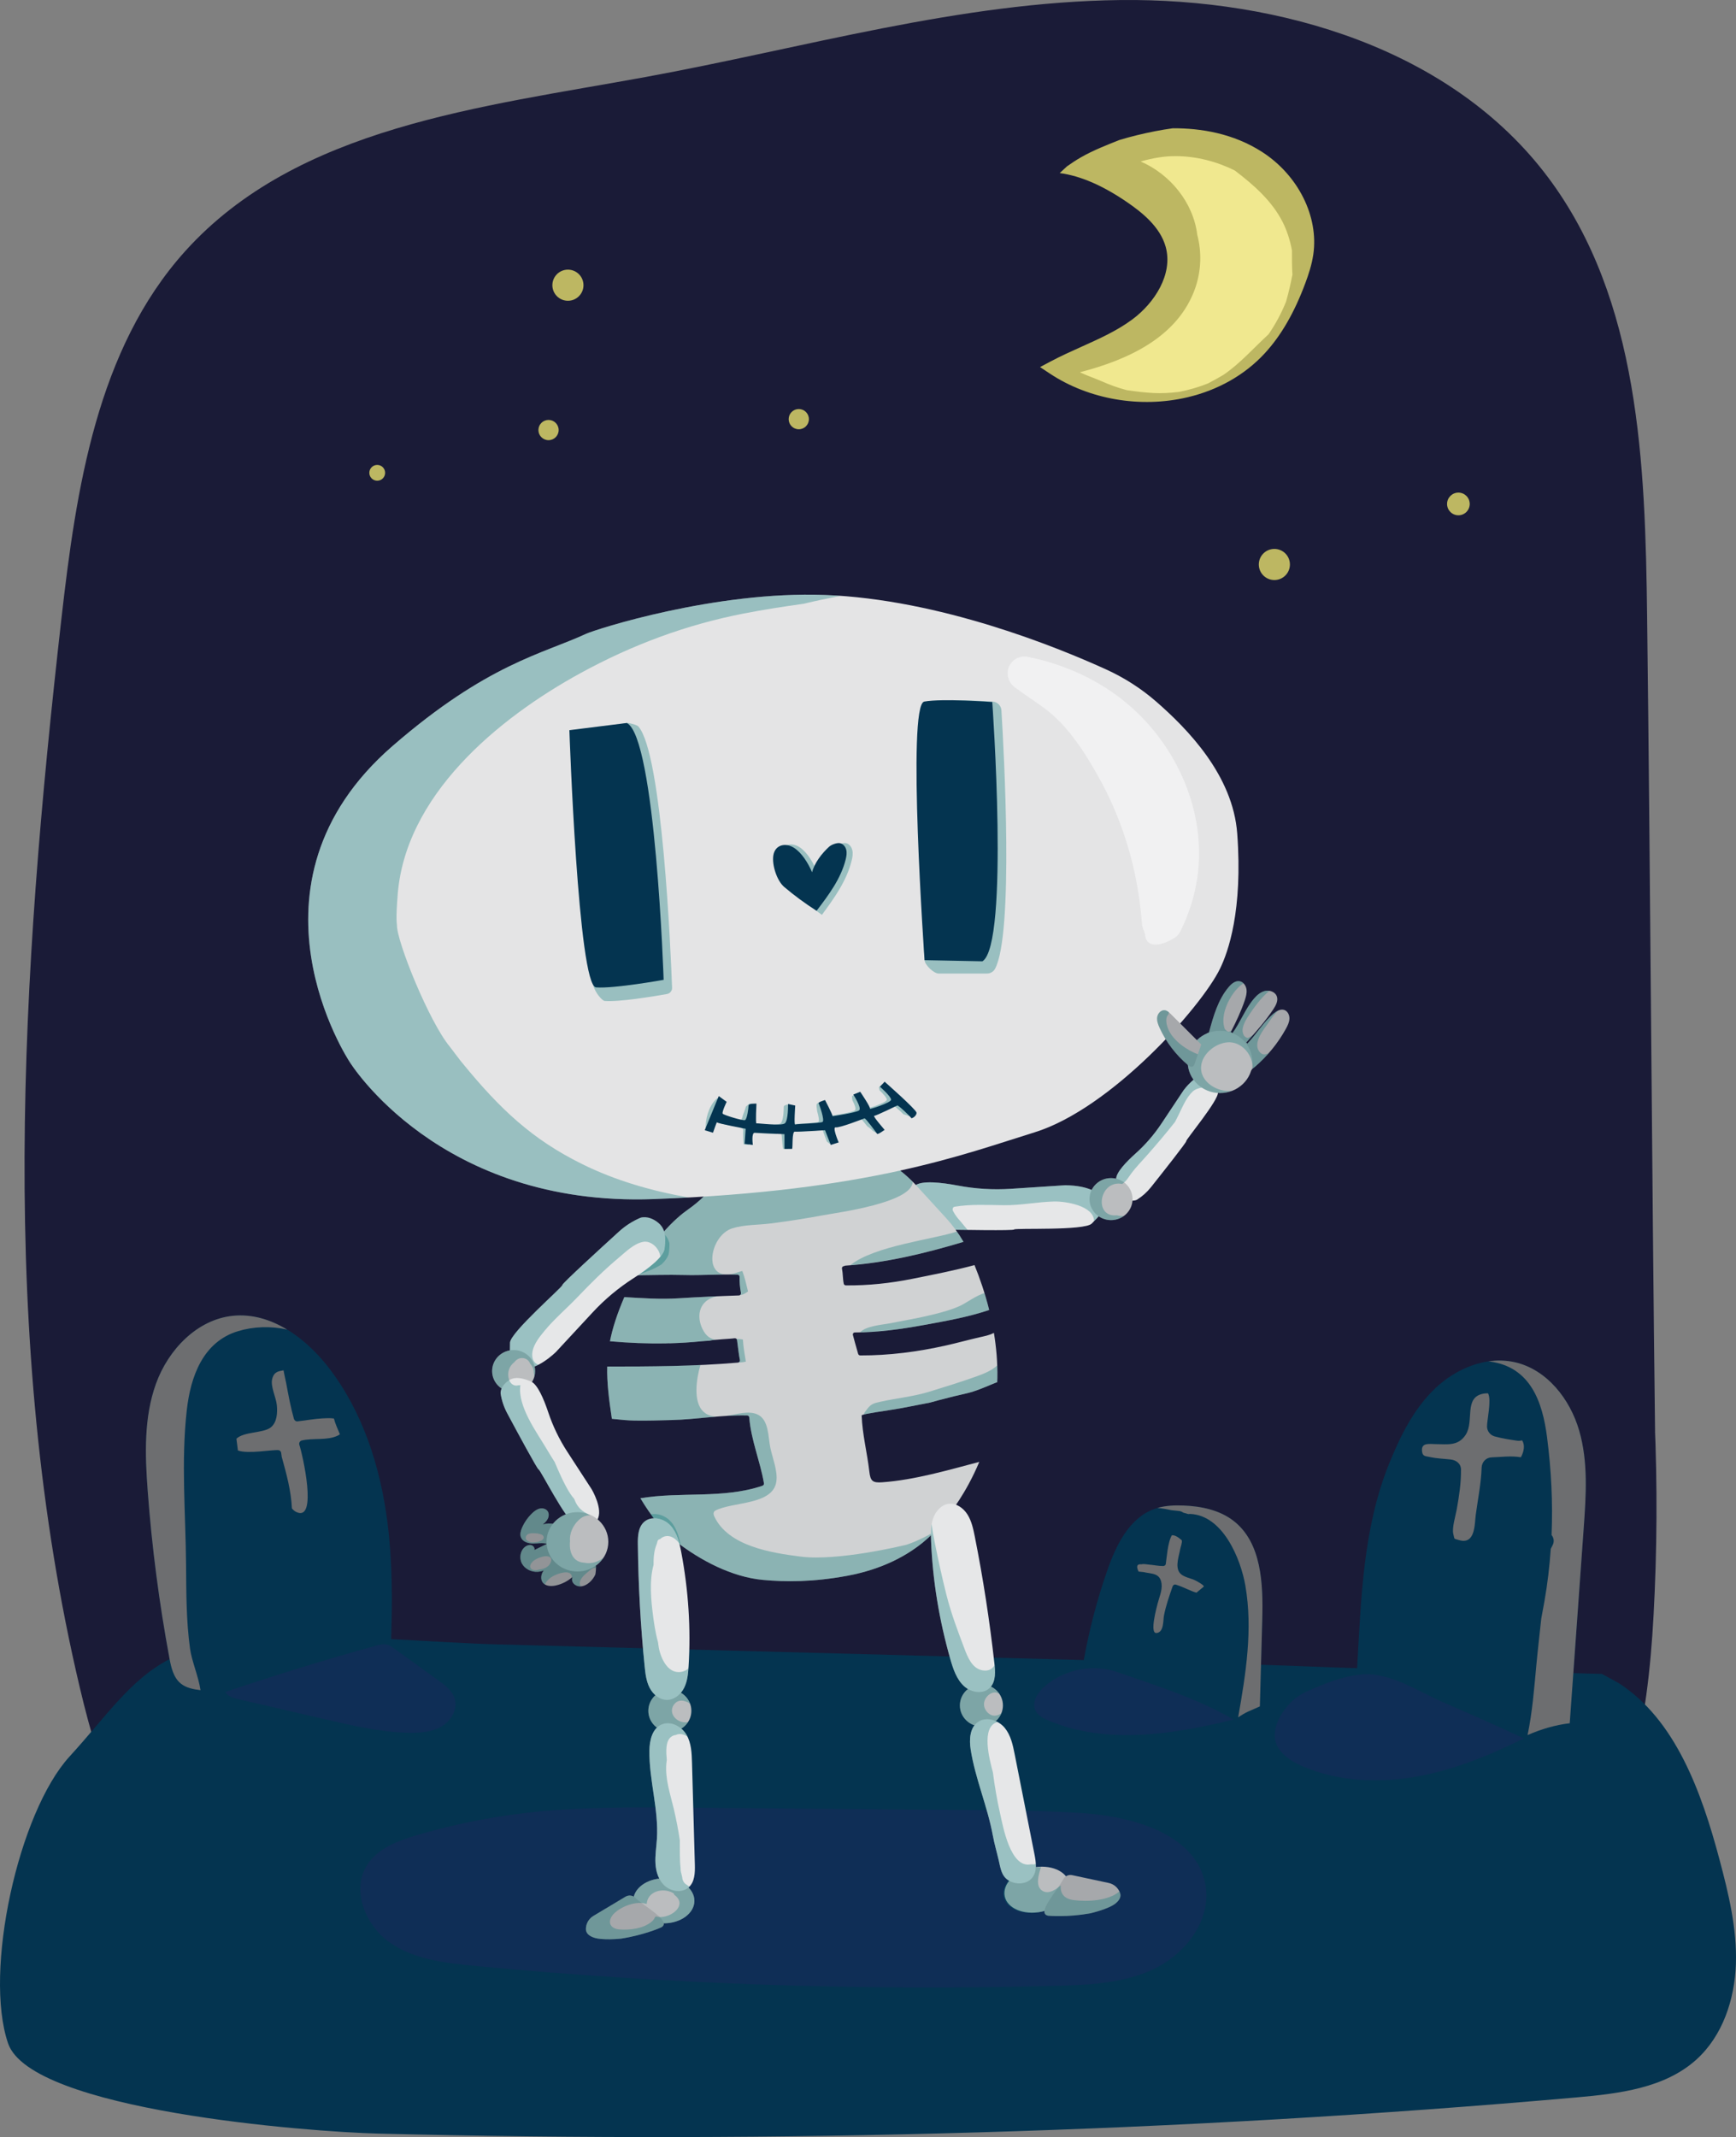 <?xml version="1.0" encoding="iso-8859-1"?>
<!-- Generator: Adobe Illustrator 19.0.0, SVG Export Plug-In . SVG Version: 6.00 Build 0)  -->
<svg version="1.1" id="GraphicMama" xmlns="http://www.w3.org/2000/svg" xmlns:xlink="http://www.w3.org/1999/xlink" x="0px"
	 y="0px" viewBox="0 0 1610.945 1982.183" style="enable-background:new 0 0 1610.945 1982.183;" xml:space="preserve">
<rect x="0" y="0" width="1610.945" height="1982.183" fill="#808080" stroke="none"/>
<g>
	<g style="opacity:0.91;">
		<path style="fill:#0F102F;" d="M1535.847,1328.156c-3.004-243.813-4.377-512.494-7.381-756.307
			c-1.745-141.629-6.92-293.869-91.843-407.226C1347.441,45.582,1188.29-1.693,1039.559,0.046s-293.464,44.458-439.77,71.262
			c-153.098,28.048-323.915,46.124-428.055,161.798C90.075,323.81,70.703,453.006,56.95,574.275
			c-37.409,329.876-59.335,667.629,17.046,990.714c19.424,82.163,48.396,167.838,114.233,220.693
			c74.858,60.097,178.83,63.782,274.821,64.756c214.239,2.174,428.478,4.347,642.717,6.521
			c120.007,1.218,254.108-3.045,338.57-88.306c68.311-68.958,84.783-173.035,90.082-269.955
			c6.621-121.078,1.278-242.808-15.924-362.841"/>
		<path style="fill:#C2BC5E;" d="M1003.405,321.688c17.052-7.659,33.159-14.895,47.433-25.486
			c20.471-15.189,37.947-41.909,30.842-67.364c-5.141-18.404-21.789-31.721-35.718-41.267
			c-22.698-15.552-43.323-24.464-62.584-27.041c2.225-2.089,4.457-4.17,6.722-6.216c4.26-3.05,8.656-5.937,13.262-8.557
			c11.283-6.417,23.358-11.101,35.389-15.892c5.548-1.69,11.098-3.2,16.574-4.525c10.831-2.62,21.879-4.848,33.003-6.362
			c25.55-0.125,56.084,4.6,83.125,22.136c33.291,21.589,52.286,59.655,47.269,94.72c-1.409,9.842-4.55,19.094-7.439,26.846
			c-10.187,27.352-22.506,48.633-37.662,65.061c-18.438,19.984-43.26,34.086-71.782,40.781
			c-43.621,10.238-91.319,2.018-127.594-21.989l-9.125-6.04l9.652-5.152C984.147,330.339,993.937,325.941,1003.405,321.688z"/>
		<path style="fill:#FBF290;" d="M1198.9,232.279c0.023,7.469-0.113,14.972,0.426,22.404c-1.592,8.453-3.556,16.812-5.912,25.086
			c-4.26,10.661-9.742,20.811-16.235,30.281c-13.85,12.67-26.267,27.005-41.804,37.594c-4.578,2.738-9.259,5.292-13.912,7.735
			c-0.049,0.026-0.065,0.081-0.11,0.111c-8.842,3.539-18.046,6.256-27.484,8.045c-8.55,1.046-16.612,1.339-23.211,1.015
			c-8.189-0.402-16.708-1.393-25.151-2.679c-7.98-2.103-15.776-4.942-23.422-8.316c-4.867-2.148-12.065-4.692-18.98-7.74
			c-0.312-0.195-0.612-0.369-0.919-0.558c45.265-11.701,91.019-32.885,106.85-77.777c5.798-16.444,6.146-33.932,1.966-49.777
			c-3.712-29.98-25.153-56.022-52.512-67.921c10.732-3.008,21.666-5.091,33.097-4.975c18.786,0.19,37.399,4.954,54.208,13.309
			c17.603,13.408,34.367,28.049,44.382,47.692C1194.24,213.785,1197.139,222.808,1198.9,232.279z"/>
		<circle style="fill:#C2BC5E;" cx="1353.338" cy="467.422" r="10.515"/>
		<circle style="fill:#C2BC5E;" cx="527.015" cy="264.535" r="14.434"/>
		<circle style="fill:#C2BC5E;" cx="509.02" cy="398.885" r="9.389"/>
		<circle style="fill:#C2BC5E;" cx="350.052" cy="438.551" r="7.33"/>
		<circle style="fill:#C2BC5E;" cx="741.24" cy="388.773" r="9.389"/>
		<circle style="fill:#C2BC5E;" cx="1182.563" cy="523.563" r="14.434"/>
	</g>
	<g>
		<path style="fill:#043450;" d="M1595.629,1724.745c-16.574-62.209-40.813-129.992-93.782-163.778l-15.389-8.411
			c-8.824-0.236-17.648-0.471-26.471-0.707c3.211-44.825,6.422-89.649,9.633-134.474c2.172-30.326,4.271-61.411-4.234-90.601
			c-8.504-29.19-29.961-56.565-59.617-63.267c-26.504-5.989-54.673,5.724-74.29,24.525c-19.618,18.801-31.988,43.836-42.212,69.011
			c-24.422,60.131-26.242,125.43-29.891,190.226c-25.552-0.682-63.654-2.472-89.206-3.154c0.382-13.99,0.764-27.981,1.146-41.971
			c0.901-32.998-0.499-71.168-26.542-91.45c-13.012-10.134-30.046-13.638-46.526-14.288c-9.252-0.365-18.708,0.108-27.397,3.308
			c-23.115,8.512-35.173,33.541-43.308,56.792c-9.481,27.098-16.752,54.962-21.812,83.221
			c-181.81-4.851-363.619-9.703-545.429-14.554c-27.144-0.724-61.469-3.033-97.364-4.85c1.257-36.029,1.187-72.068-3.332-107.787
			c-6.527-51.588-22.843-103.006-54.679-144.12c-21.528-27.802-53.836-51.571-88.816-47.982
			c-33.28,3.415-59.988,31.485-71.351,62.951c-11.364,31.466-10.197,65.93-7.713,99.293c3.879,52.09,10.621,103.968,20.185,155.32
			c0.05,0.268,0.107,0.542,0.158,0.811c-36.89,19.316-57.323,51.56-92.839,90.382c-47.567,51.994-79.882,199.374-57.068,266.049
			c21.275,62.178,278.379,82.127,344.076,83.744c370.57,9.12,741.702-1.018,1110.953-33.56c39.578-3.488,82.112-8.484,111.62-35.09
			c24.396-21.997,35.587-55.771,36.708-88.6C1611.959,1788.904,1604.086,1756.487,1595.629,1724.745z"/>
		<g id="sivo">
			<path style="fill:#6D6E70;" d="M279.936,1336.093c10.542-2.525,23.613,0.273,33.454-4.533c0.749-0.366,1.413-0.781,2.032-1.217
				c-1.949-4.782-4.322-9.685-5.559-14.634c-3.402-0.552-7.52-0.297-10.632-0.131c-7.843,0.419-15.58,1.961-23.381,2.778
				c-1.368,0.143-2.747-1.069-3.096-2.31c-3.045-10.806-5.109-21.942-7.155-32.972c-0.684-3.689-1.786-7.891-2.471-12.067
				c-4.336,0.848-8.706,0.952-10.513,7.874c-1.836,7.031,3.577,17.122,4.277,24.413c0.678,7.059,0.261,16.156-5.836,20.802
				c-6.914,5.27-24.816,3.693-31.673,10.359c0.521,3.627,0.946,7.268,1.399,10.902c9.505,3.462,32.273-0.965,37.832-0.293
				c1.002,0.121,2.093,1.24,2.276,2.211c0.215,1.136,0.385,2.496,0.54,3.944c4.403,15.793,8.694,31.57,9.475,47.915
				c1.207,1.423,2.57,2.588,4.17,3.334c20.074,9.365,5.57-53.993,2.676-62.432C277.209,1338.457,278.32,1336.48,279.936,1336.093z"
				/>
			<path style="fill:#6D6E70;" d="M176.343,1529.104c-3.571-25.718-3.467-52.056-3.687-77.961
				c-0.407-47.786-4.667-95.19,0.641-142.908c3.482-31.3,14.915-63.723,47.753-73.607c14.143-4.257,30.345-4.866,45.384-1.422
				c-15.368-9.298-32.494-14.6-50.324-12.771c-33.28,3.415-59.988,31.485-71.351,62.951c-11.364,31.466-10.197,65.93-7.713,99.293
				c3.879,52.09,10.621,103.968,20.185,155.32c1.604,8.609,3.699,17.923,10.47,23.476c5.069,4.157,11.814,5.383,18.366,6.194
				C184.1,1554.589,177.992,1540.978,176.343,1529.104z"/>
			<path style="fill:#6D6E70;" d="M1411.316,1351.643c2.882-5.264,4.009-11.26,1.156-15.693c-1.521,0.38-3.082,0.54-4.492,0.339
				c-7.109-1.01-14.061-2.092-20.991-3.998c-4.069-1.119-6.988-4.787-7.092-9.031c-0.141-5.741,4.378-24.605,0.969-30.897
				c-1.214-0.05-2.482-0.01-3.859,0.21c-19.186,3.078-8.592,25.593-16.952,38.276c-7.059,10.71-16.964,8.598-27.93,8.597
				c-5.226,0-13.107-1.717-12.585,6.025c0.374,5.544,2.892,4.974,7.775,6.033c6.185,1.341,12.643,1.498,18.923,2.22
				c5.063,0.582,9.461,3.764,9.516,9.323c0.126,12.55-1.746,24.501-3.934,36.843c-0.996,5.618-4.62,17.44-3.203,22.875
				c1.423,5.459-0.07,4.057,5.147,5.658c15.426,4.733,14.556-14.927,15.681-23.353c1.955-14.635,4.957-29.032,5.452-43.828
				c0.172-5.154,4.069-9.384,9.323-9.516C1391.548,1351.543,1402.306,1350.047,1411.316,1351.643z"/>
			<path style="fill:#6D6E70;" d="M1435.622,1333.137c3.916,30.493,5.434,60.542,4.171,90.615c2.09,2.578,2.853,6.152,0.742,9.93
				c-0.532,0.953-1.022,1.918-1.482,2.89c-1.118,16.153-2.982,32.329-5.864,48.608c-0.951,5.371-1.949,10.742-2.956,16.114
				c-1.485,14.226-3.182,28.434-4.508,42.674c-2.068,22.209-3.741,44.005-8.187,65.354c12.415-5.479,25.777-9.42,39.118-10.977
				c4.321-60.323,8.643-120.646,12.964-180.969c2.172-30.326,4.271-61.411-4.234-90.601c-8.504-29.19-29.961-56.565-59.617-63.267
				c-8.208-1.855-16.574-2.004-24.798-0.779c0.585,0.063,1.153,0.055,1.743,0.135
				C1420.196,1267.964,1431.39,1300.18,1435.622,1333.137z"/>
			<path style="fill:#6D6E70;" d="M1073.059,1514.65c7.149-0.487,6.185-11.678,7.052-16.162c1.771-9.163,4.947-18.192,7.996-26.988
				c0.417-1.203,1.611-2.131,2.942-1.746c4.766,1.378,9.113,3.657,13.711,5.482c1.779,0.828,3.616,1.496,5.512,2.001
				c2.295-1.903,4.591-3.805,6.886-5.708c-0.233-1.557-5.573-4.332-6.807-5.067c-4.786-2.848-12.559-3.251-15.885-8
				c-4.042-5.774-0.314-15.613,0.75-21.737c0.326-1.88,2.087-6.324,1.397-8.137c-3.79-3.372-6.833-4.864-9.172-4.582
				c-3.902,6.351-4.872,21.965-5.642,26.7c-0.17,1.043-1.329,1.81-2.319,1.821c-4.472,0.051-8.902-0.979-13.345-1.34
				c-1.549-0.126-5.245-0.829-6.755-0.261c-4.3-0.506-5.239,1.746-2.816,6.759l4.474,0.446c7.679,1.811,15.618,0.562,16.856,10.931
				c0.719,6.017-2.156,12.438-3.62,18.107C1073.362,1490.707,1066.663,1515.085,1073.059,1514.65z"/>
			<path style="fill:#6D6E70;" d="M1148.972,1592.885c3.022-2.052,6.122-3.987,9.571-5.529c3.567-1.594,7.125-3.02,10.573-4.642
				c0.733-26.856,1.467-53.712,2.2-80.568c0.901-32.998-0.499-71.168-26.542-91.45c-13.012-10.134-30.046-13.638-46.526-14.288
				c-8.122-0.32-16.4,0.008-24.179,2.256c4.356,0.358,8.693,1.092,12.78,2.051c1.385,0.115,2.782,0.28,4.174,0.439
				c0.281,0.015,0.546,0.036,0.831,0.05c-0.001,0.012-0.003,0.025-0.004,0.037c0.812,0.097,1.609,0.143,2.429,0.255
				c1.481,0.203,2.684,0.741,3.674,1.476c1.593,0.402,3.157,0.85,4.692,1.345c0.546-0.094,1.114-0.138,1.704-0.115
				c30.357,1.201,46.965,41.441,51.314,66.547C1162.698,1511.37,1156.057,1552.576,1148.972,1592.885z"/>
		</g>
		<g id="senki_po_zemqta">
			<path style="opacity:0.33;fill:#262261;" d="M979.323,1841.911c31.801-0.841,64.722-2.297,93.187-16.502
				c28.465-14.204,51.299-44.776,46.285-76.19c-7.621-47.745-67.151-64.629-115.407-67.619
				c-35.247-2.184-70.581-2.483-105.894-2.782c-86.709-0.734-173.417-1.468-260.126-2.202c-49.886-0.422-99.926-0.837-149.481,4.913
				c-34.139,3.961-67.938,10.844-100.906,20.549c-17.796,5.239-36.742,12.36-46.541,28.112
				c-14.466,23.255-1.299,55.679,21.108,71.427c22.407,15.747,50.978,19.086,78.24,21.694
				C619.033,1840.453,799.323,1846.669,979.323,1841.911z"/>
			<path style="opacity:0.33;fill:#262261;" d="M349.24,1526.299c-47.08,13.005-93.789,27.352-140.051,43.019
				c1.91,4.084,6.876,5.545,11.268,6.561c27.679,6.407,55.359,12.813,83.038,19.22c25.449,5.89,51.143,11.811,77.264,12.062
				c10.159,0.098,20.773-0.803,29.454-6.082c8.68-5.279,14.738-16.051,11.691-25.743c-2.278-7.245-8.806-12.184-14.966-16.627
				c-13.668-9.86-27.336-19.72-41.005-29.58c-2.252-1.625-4.592-3.289-7.309-3.865
				C355.514,1524.605,352.304,1525.452,349.24,1526.299z"/>
			<path style="opacity:0.33;fill:#262261;" d="M969.081,1564.421c17.081-15.156,42.041-20.884,64.021-14.692
				c2.519,0.71,4.996,1.563,7.47,2.416c4.492,1.548,8.983,3.097,13.475,4.645c31.074,10.711,62.386,21.531,90.72,38.188
				c-56.678,13.788-118.191,23.533-171.906,0.789c-4.801-2.033-9.851-4.655-12.061-9.377
				C957.237,1578.776,962.792,1570.002,969.081,1564.421z"/>
			<path style="opacity:0.33;fill:#262261;" d="M1211.397,1569.399c16.492-7.369,34.022-14.658,51.977-16.338
				c26.435-2.473,53.678,16.398,78.124,26.862c24.378,10.435,48.592,21.262,72.63,32.476
				c-32.075,15.868-65.574,29.542-100.772,35.635c-35.198,6.092-72.377,4.249-105.192-9.988
				c-11.971-5.194-24.667-14.178-25.246-27.333C1182.216,1594.774,1196.96,1575.85,1211.397,1569.399z"/>
		</g>
	</g>
	<g id="left_arm_2_">
		<path style="fill:#E6E7E8;" d="M845.551,1135.922L845.551,1135.922c7.447,2.755,15.282,4.241,23.221,4.395
			c23.236,0.452,72.096,1.261,72.304,0.074c0.273-1.557,65.682,1.341,72.093-5.562s14.866-12.702,8.356-24.048
			c-6.896-12.019-33.409-11.416-33.409-11.416l-50.07,3.279c-16.469,1.078-32.995,0.068-49.21-3.01
			c-14.994-2.846-33.511-4.994-39.793,0.063c-11.164,8.988-13.124,15.334-12.276,21.677
			C838.305,1132.876,845.551,1135.922,845.551,1135.922z"/>
		<path style="fill:#E6E7E8;" d="M1055.056,1112.77L1055.056,1112.77c4.957-3.102,9.358-7.036,13.038-11.662
			c10.771-13.54,33.338-42.078,32.748-42.764c-0.775-0.9,30.483-38.244,29.402-45.311c-1.081-7.067-0.6-14.82-10.087-16.345
			c-10.05-1.615-21.695,14.365-21.695,14.365l-20.757,31.193c-6.828,10.26-14.885,19.563-23.995,27.703
			c-8.423,7.527-18.038,17.469-17.963,23.585c0.133,10.868,2.906,15.036,6.947,17.541
			C1050.022,1115.616,1055.056,1112.77,1055.056,1112.77z"/>
		<path style="fill:#A6A8AB;" d="M1191.615,936.702c-3.355-1.049-6.858,0.995-9.566,3.237c-9.568,7.922-16.017,19.215-24.604,28.033
			c-0.285-0.364-0.586-0.722-0.912-1.074c8.972-9.75,17.676-19.747,25.032-30.749c2.44-3.65,4.812-8.142,3.203-12.226
			c-1.562-3.966-6.542-5.748-10.707-4.841c-4.165,0.907-7.577,3.877-10.358,7.107c-8.209,9.534-12.594,21.957-19.989,31.999
			c-0.689-0.352-1.091-0.561-1.072-0.602c-0.169-0.082-0.372-0.145-0.555-0.22c4.921-9.617,9.619-19.355,13.032-29.591
			c1.097-3.288,2.071-6.751,1.569-10.181c-0.502-3.43-2.861-6.817-6.267-7.46c-3.925-0.741-7.544,2.218-10.138,5.255
			c-10.051,11.77-14.426,27.513-18.457,42.456c-0.001,0.003,0.066-0.254,0.065-0.25c-0.953,0.581-2.224,0.98-2.116,1.488
			c0.844,4.004,4.182,7.047,7.418,9.739c8.694,7.232,16.838,15.148,26.842,20.594c4.915,2.676,2.924,2.071,6.993,3.261
			c0.342,0.1,0.65-0.343,0.91-1.118c0.857-0.611,1.691-1.26,2.477-1.937c11.643-10.036,21.568-22.096,28.949-35.58
			c1.605-2.932,3.124-6.06,3.183-9.402C1196.609,941.299,1194.806,937.7,1191.615,936.702z"/>
		<ellipse style="fill:#BBBDBF;" cx="1132.183" cy="984.937" rx="30.028" ry="28.892"/>
		<ellipse style="fill:#BBBDBF;" cx="1030.997" cy="1112.185" rx="19.963" ry="19.496"/>
		<path style="opacity:0.33;fill:#007373;" d="M1168.926,975.759c-5.961-6.95,1.282-17.68,5.422-23.321
			c3.575-4.871,7.196-10.931,11.949-15.214c-1.525,0.666-2.976,1.662-4.248,2.715c-9.568,7.922-16.017,19.215-24.604,28.033
			c-0.285-0.364-0.586-0.722-0.912-1.074c2.283-2.482,4.548-4.981,6.778-7.507c-1.369,1.119-2.788,2.145-4.333,2.925
			c-1.23,0.621-2.35,0.282-3.06-0.458c-1.158-0.465-2.116-1.739-2.658-4.277c-1.252-5.872,3.675-12.942,6.69-17.483
			c2.091-3.15,10.46-15.427,18.156-21.058c-1.343-0.233-2.732-0.244-4.046,0.042c-4.165,0.907-7.577,3.877-10.358,7.107
			c-8.209,9.534-12.594,21.957-19.989,31.999c-0.689-0.352-1.091-0.561-1.072-0.602c-0.169-0.082-0.372-0.145-0.555-0.22
			c0.356-0.695,0.697-1.397,1.05-2.093c-1.645,1.729-3.551,2.498-5.419,0.222c-0.552-0.307-1.04-0.758-1.292-1.475
			c-3.765-10.709,2.119-24.859,8.608-33.467c1.194-1.584,5.321-6.539,8.991-8.404c-0.991-1.006-2.201-1.75-3.603-2.014
			c-3.925-0.741-7.544,2.218-10.138,5.255c-10.051,11.77-14.426,27.512-18.457,42.456c-0.001,0.003,0.066-0.253,0.065-0.25
			c-0.411,0.251-0.869,0.465-1.262,0.672c-10.849,4.355-18.477,14.653-18.477,26.67c0,6.162,2.021,11.861,5.437,16.551
			c-0.204,0.187-0.35,0.307-0.622,0.566c-4.904,4.102-8.508,8.999-8.508,8.999l-20.757,31.193
			c-6.828,10.26-14.885,19.563-23.995,27.703c-8.325,7.439-17.797,17.231-17.945,23.363c-1.535-0.369-3.116-0.622-4.768-0.622
			c-7.93,0-14.721,4.552-17.942,11.094c-10.349-4.739-24.938-4.418-24.938-4.418l-50.071,3.279
			c-16.469,1.078-32.995,0.068-49.21-3.01c-14.994-2.846-33.511-4.994-39.793,0.063c-11.164,8.988-13.124,15.334-12.276,21.677
			c1.538,11.502,8.784,14.548,8.784,14.548c7.447,2.755,15.282,4.24,23.221,4.395c7.771,0.151,18.408,0.342,29.131,0.485
			c-2.218-2.653-4.451-5.295-6.605-8c-2.771-2.959-5.192-6.186-6.996-9.738c-0.683-1.344-0.206-3.521,1.551-3.811
			c15.268-2.521,30.5-1.564,45.895-1.41c15.665,0.158,30.881-3.041,46.476-3.44c10.118-0.259,37.277,3.796,36.965,18.347
			c1.509-1.534,3.023-3.056,4.366-4.624c3.244,2.226,7.177,3.556,11.442,3.556c4.479,0,8.552-1.486,11.846-3.936
			c-1.982,0.252-4.185,0.051-6.372-0.486c-22.199,2.127-16.388-33.375,4.882-29.096c4.29-3.13,5.121-5.249,8.376-9.705
			c4.309-5.899,9.696-11.247,14.51-16.739c8.866-10.116,17.627-20.294,25.9-30.871c0.128-0.173,0.258-0.346,0.387-0.52
			c1.068-2.115,2.129-4.238,3.191-6.371c3.571-7.171,7.117-16.097,13.14-21.646c2.319-2.136,5.792-3.139,8.383-3.53
			c4.824,3.179,10.655,5.045,16.944,5.045c3.889,0,7.567-0.776,10.974-2.072c-10.855,1.381-23.687-5.012-27.457-14.875
			c-5.579-14.599,9.395-28.883,23.136-30.092c13.29-1.169,24.101,11.795,23.571,24.406c0.688-0.507,1.373-1.023,2.011-1.573
			c4.738-4.084,9.173-8.518,13.286-13.232C1174.63,978.438,1171.546,978.813,1168.926,975.759z"/>
	</g>
	<g id="tqlo_2_">
		<path style="display:none;fill:#043450;" d="M652.899,1109.954c-4.461,4.26-9.19,8.214-14.25,11.741
			c-5.392,3.759-14.136,10.781-24.047,22.342c-9.651,11.258-20.409,26.82-30.257,47.866c-26.655,56.961-23.156,81.284-15.16,133.26
			c5.375,34.94,31.923,84.49,58.474,104.908c22.3,17.149,51.214,32.619,80.345,35.325c20.894,1.94,46.421,2.079,78.084-3.793
			c66.47-12.328,89.717-51.477,93.254-55.475c3.536-3.998,44.82-54.832,46.168-128.037c0.887-48.163-15.038-91.752-26.037-115.939
			c-5.404-11.884-12.74-22.782-21.556-32.41l-27.428-29.954c-6.814-7.441-14.494-14.04-22.876-19.656l0,0
			c-49.264-33.007-114.846-27.35-157.73,13.605L652.899,1109.954z"/>
		<path style="fill:#D0D2D3;" d="M922.307,1236.238c-3.998,2.255-9.186,3.16-13.221,4.087c-10.49,2.41-20.858,5.294-31.363,7.647
			c-26.103,5.85-52.68,9.301-79.454,9.221c-0.885-0.002-1.69-0.596-1.942-1.448c-1.555-5.261-4.681-16.712-4.708-16.974
			c-0.548-1.184-0.011-2.902,1.685-2.902c21.15,0,43.084-3.059,63.867-6.859c20.453-3.74,41.035-7.319,60.752-13.98
			c-3.955-15.945-8.927-30.127-13.617-41.632c-18.987,5.083-38.482,8.889-57.722,12.747c-20.096,4.03-41.143,6.309-61.642,6.078
			c-0.838-0.009-1.755-0.584-1.942-1.448c-1.002-4.63-0.721-9.353-1.666-13.994c-0.309-1.518,0.975-2.509,2.151-2.51
			c0.285-0.206,0.644-0.345,1.083-0.374c36.826-2.428,73.906-11.35,109.216-21.964c0.096-0.047,0.199-0.072,0.296-0.116
			c-4.572-7.908-9.978-15.321-16.164-22.077l-27.428-29.954c-6.814-7.441-14.494-14.04-22.876-19.656h0
			c-49.264-33.007-114.846-27.35-157.73,13.605l-16.983,16.219c-4.461,4.26-9.19,8.214-14.25,11.742
			c-5.392,3.759-14.136,10.78-24.047,22.342c-8.209,9.575-17.214,22.303-25.783,38.832c15.343-0.103,30.692-0.709,46.033-0.276
			c16.499,0.465,32.951-0.893,49.428-0.366c1.047,0.033,2.051,0.866,2.02,1.979c-0.141,5.068,0.301,9.797,1.255,14.796
			c0.244,1.28-0.511,2.504-1.901,2.551c-18.789,0.626-37.462,1.485-56.225,2.66c-17.081,1.069-33.213-0.163-50.09-1.108
			c-6.693,15.608-10.934,28.759-13.329,40.941c17.282,1.524,34.614,2.283,51.965,1.944c1-0.038,1.998-0.106,3-0.124
			c0.15-0.003,0.262,0.05,0.394,0.073c9.921-0.276,19.835-0.884,29.709-1.892c2.383-0.243,4.79-0.386,7.204-0.498
			c4.465-1.214,20.012-1.684,23.134-2.27c1.335-0.25,2.435,0.519,2.551,1.901c0.031,0.237,0.063,0.475,0.094,0.712
			c0.28,1.505,1.548,13.39,2.494,17.415c0.313,1.332-0.57,2.436-1.901,2.551c-40.306,3.464-80.745,3.655-121.17,3.663
			c-0.355,14.887,1.53,29.962,4.303,48.448c0.78,0.072,1.566,0.171,2.387,0.26c6.219,0.677,12.335,1.238,18.604,1.358
			c11.463,0.219,22.994-0.184,34.456-0.462c23.415-0.568,46.641-4.91,70.042-4.29c1.141,0.03,1.933,0.871,2.02,1.979
			c1.644,20.995,10.048,40.195,13.583,60.776c0.191,1.112-0.262,2.096-1.371,2.472c-36.303,12.332-75.795,5.296-113.237,11.598
			c9.91,16.644,21.645,31.381,33.388,40.411c22.3,17.149,51.214,32.62,80.345,35.325c20.894,1.94,46.421,2.079,78.084-3.793
			c66.47-12.328,89.717-51.477,93.254-55.475c2.068-2.338,17.044-20.717,29.395-50.202c-29.449,7.741-59.709,16.692-89.942,18.914
			c-9.026,0.664-11.079-1.106-12.069-9.806c-1.992-17.498-6.5-34.502-7.144-52.177c-0.051-1.405,25.298-4.664,35.149-6.461
			c9.454-1.724,28.282-5.495,28.368-5.486c2.748-0.786,5.462-1.542,8.13-2.235c9.169-2.381,18.325-4.705,27.569-6.765
			c8.364-1.864,25.944-10.033,26.571-9.841c0.051-1.324,0.116-2.639,0.141-3.978
			C925.776,1263.578,924.497,1249.506,922.307,1236.238z"/>
		<path style="opacity:0.33;fill:#007373;" d="M617.974,1245.989c1-0.039,1.998-0.106,3-0.124c0.15-0.003,0.262,0.05,0.394,0.073
			c9.921-0.276,19.835-0.884,29.709-1.892c2.383-0.243,4.79-0.386,7.204-0.498c1.266-0.344,3.436-0.627,5.949-0.871
			c-4.778-0.74-8.974-3.202-12.257-9.817c-5.728-11.543-3.473-24.52,9.064-29.312c1.395-0.533,2.8-0.89,4.209-1.179
			c-11.935,0.514-23.862,1.096-35.817,1.844c-17.081,1.069-33.213-0.163-50.09-1.108c-6.693,15.608-10.934,28.759-13.329,40.941
			C583.291,1245.569,600.623,1246.328,617.974,1245.989z"/>
		<path style="opacity:0.33;fill:#007373;" d="M827.612,1080.13L827.612,1080.13c-49.264-33.007-114.846-27.35-157.73,13.605
			l-16.983,16.219c-4.461,4.26-9.19,8.214-14.25,11.742c-5.392,3.759-14.136,10.78-24.047,22.342
			c-8.209,9.575-17.214,22.303-25.783,38.832c15.342-0.103,30.692-0.709,46.033-0.276c16.499,0.465,32.951-0.893,49.428-0.366
			c1.047,0.033,2.051,0.866,2.02,1.979c-0.141,5.068,0.301,9.797,1.255,14.796c0.164,0.857-0.152,1.656-0.774,2.127
			c0.358-0.045,0.717-0.064,1.074-0.12c1.878-0.297,4.132-1.504,6.272-3.214c-1.583-6.348-2.962-12.758-5.281-18.917
			c-3.185,0.743-6.404,2.031-9.108,2.631c-28.418,6.303-21.26-35.603-0.207-42.212c11.182-3.51,24.085-3.036,35.723-4.533
			c16.527-2.127,33.007-4.684,49.388-7.742c12.947-2.417,81.553-11.395,82.335-30.847
			C841.06,1090.21,834.597,1084.811,827.612,1080.13z"/>
		<path style="opacity:0.33;fill:#007373;" d="M684.915,1263.782c2.448-0.06,4.991-0.252,7.205-0.857
			c-1.149-6.851-2.322-13.631-2.743-20.495c-0.724-0.17-1.466-0.302-2.231-0.372c-1.252-0.116-2.493-0.139-3.728-0.13
			c0.287,0.326,0.505,0.727,0.549,1.251c0.031,0.237,0.063,0.475,0.094,0.712c0.28,1.505,1.548,13.39,2.494,17.415
			C686.845,1262.542,686.086,1263.547,684.915,1263.782z"/>
		<path style="opacity:0.33;fill:#007373;" d="M623.233,1317.125c13.771-0.334,27.477-1.962,41.191-3.129
			c-4.067-0.256-7.881-1.424-11.225-4.263c-10.589-8.988-6.781-31.836-3.211-43.654c-28.807,1.315-57.659,1.436-86.505,1.442
			c-0.355,14.887,1.53,29.962,4.303,48.448c0.78,0.072,1.566,0.171,2.387,0.26c6.219,0.677,12.335,1.238,18.604,1.358
			C600.24,1317.806,611.771,1317.403,623.233,1317.125z"/>
		<path style="opacity:0.33;fill:#007373;" d="M893.783,1151.933c0.096-0.047,0.199-0.072,0.296-0.116
			c-1.903-3.291-3.983-6.472-6.171-9.579c-19.572,6.979-76.732,13.135-98.84,31.266
			C824.412,1170.675,859.912,1162.115,893.783,1151.933z"/>
		<path style="opacity:0.33;fill:#007373;" d="M891.554,1210.882c-8.145,3.81-16.765,6.138-25.48,8.306
			c-13.79,3.431-27.825,5.767-41.764,8.479c-5.12,0.996-20.903,2.16-26.19,8.118c19.651-0.415,39.84-3.262,59.052-6.776
			c20.453-3.74,41.035-7.319,60.752-13.98c-1.348-5.436-2.82-10.647-4.353-15.637
			C906.391,1201.319,896.193,1208.712,891.554,1210.882z"/>
		<path style="opacity:0.33;fill:#007373;" d="M906.913,1276.351c-14.545,5.227-29.614,9.892-44.383,14.431
			c-15.269,4.693-30.468,5.975-45.906,9.457c-5.374,1.212-8.136,1.768-11.808,6.525c-2.712,3.514-3.309,4.466-3.185,5.218
			c6.179-1.61,24.937-4.1,33.098-5.589c9.454-1.724,28.282-5.495,28.368-5.486c2.748-0.786,5.462-1.542,8.13-2.235
			c9.169-2.381,18.325-4.705,27.569-6.765c8.364-1.864,25.944-10.033,26.571-9.841c0.051-1.324,0.116-2.639,0.141-3.978
			c0.072-3.902,0.014-7.766-0.125-11.597C920.301,1271.119,913.579,1273.956,906.913,1276.351z"/>
		<path style="opacity:0.33;fill:#007373;" d="M838.564,1433.391c-0.459,0.07-61.146,14.823-95.624,10.385
			c-25.993-3.346-67.682-9.364-80.322-37.802c-0.733-1.65-0.671-3.904,1.177-4.87c16.219-8.476,53.739-4.858,56.662-27.202
			c1.273-9.728-3.557-21.425-5.597-30.99c-2.158-10.115-1.185-26.426-12.317-31.139c-8.201-3.472-18.391-0.156-28.143,1.484
			c6.284-0.382,12.573-0.589,18.875-0.422c1.141,0.03,1.933,0.871,2.02,1.979c1.643,20.995,10.048,40.195,13.583,60.776
			c0.191,1.112-0.262,2.096-1.371,2.472c-36.303,12.332-75.795,5.296-113.237,11.598c9.91,16.644,21.645,31.381,33.388,40.411
			c22.3,17.149,51.214,32.62,80.345,35.325c20.894,1.94,46.421,2.079,78.084-3.793c43.373-8.044,68.334-27.504,81.432-41.171
			C862.247,1424.013,844.618,1432.464,838.564,1433.391z"/>
		<path style="display:none;opacity:0.33;fill:#007373;" d="M860.179,1422.619c-7.204,4.82-16.586,11.996-24.44,15.735
			c-21.168,10.077-47.457,9.541-69.956,5.388c-23.963-4.423-50.144-13.587-67.979-30.8c-9.691-9.352-17.703-20.453-26.15-30.903
			c-7.636-9.448-14.714-19.329-17.844-31.199c-0.088-0.333-0.079-0.631-0.053-0.922c-3.04-7.411-4.87-16.749-6.444-22.984
			c-4.624-18.326-7.428-36.693-6.925-55.639c0.95-35.781,11.791-70.19,22.912-104.012c0.588-5.4,2.273-10.179,4.939-15.33
			c0.033-0.353,0.113-0.692,0.138-1.047c0.087-1.262,1.135-2.767,2.594-2.594c35.343,4.187,73.645,0.027,107.308-11.28
			c16.216-5.447,34.756-11.163,49.198-20.4c6.36-4.068,11.616-9.424,16.522-15.104c1.114-1.29,2.292-3.064,3.595-4.717
			c-6.082-6.219-12.752-11.836-19.984-16.682h0c-49.264-33.007-114.846-27.35-157.73,13.605l-16.983,16.219
			c-4.461,4.26-9.19,8.214-14.25,11.742c-5.392,3.759-14.136,10.78-24.047,22.342c-9.651,11.258-20.409,26.82-30.257,47.866
			c-26.655,56.961-23.156,81.284-15.16,133.26c5.375,34.94,31.923,84.49,58.474,104.907c22.3,17.149,51.214,32.62,80.345,35.325
			c20.894,1.94,46.421,2.079,78.084-3.793c50.915-9.443,76.451-34.607,87.213-47.672c-2.439,1.319,2.269-17.719,0-16.158
			c-1.528,1.051-7.543,4.954-9.441,10.229C861.818,1413.672,861.35,1421.836,860.179,1422.619z"/>
	</g>
	<g id="right_arm_2_">
		<path style="opacity:0.33;fill:#007373;" d="M618.457,1147.005c-0.988-1.382-2.352-2.558-3.734-3.726
			c-1.067,8.697-5.569,16.234-10.885,23.463c-4.021,5.466-8.819,11.097-13.877,16.241c8.288-2.716,16.969-5.709,24.033-10.305
			c3.694-3.721,6.243-7.324,6.668-10.441c0.487-3.568,0.628-6.556,0.539-9.176C620.561,1150.86,619.719,1148.771,618.457,1147.005z"
			/>
		<path style="fill:#E6E7E8;" d="M594.313,1129.518L594.313,1129.518c-7.304,3.115-14.018,7.419-19.892,12.761
			c-17.194,15.636-53.251,48.618-52.587,49.624c0.871,1.319-48.646,44.153-48.561,53.574c0.084,9.421-2.075,19.443,10.45,23.215
			c13.269,3.995,32.118-14.66,32.118-14.66l34.128-36.784c11.226-12.099,23.928-22.719,37.824-31.624
			c12.85-8.234,27.78-19.396,28.87-27.386c1.937-14.201-0.999-20.158-5.973-24.185
			C601.67,1126.752,594.313,1129.518,594.313,1129.518z"/>
		<ellipse style="fill:#BBBDBF;" cx="476.628" cy="1271.682" rx="19.963" ry="19.496"/>
		<path style="fill:#E6E7E8;" d="M464.553,1292.493L464.553,1292.493c0.983,6.411,3.057,12.62,6.152,18.399
			c9.06,16.915,28.216,52.428,29.173,52.128c1.257-0.394,25.564,47.837,33.236,49.84s15.357,5.896,21.075-3.097
			c6.057-9.526-5.104-28.402-5.104-28.402l-22.653-34.836c-7.451-11.458-13.388-23.75-17.678-36.601
			c-3.967-11.884-9.871-26.041-16.132-28.65c-11.127-4.637-16.589-3.643-20.915-0.627
			C463.865,1286.117,464.553,1292.493,464.553,1292.493z"/>
		<path style="fill:#929497;" d="M552.445,1460.431c0.492-2.516,0.635-5.097,0.647-7.679l-0.399-0.146
			c0.136-0.082,0.272-0.164,0.408-0.246c0-0.071,0.002-0.14,0.002-0.211c-5.246,2.211-11.61,1.132-16.522-1.88
			c-5.367-3.292-9.262-8.506-12.547-13.877c-4.597-7.517-7.353-14.527-9.99-22.935c-3.437-0.661-7.035-0.471-10.384,0.546
			c1.858-1.521,3.656-3.219,4.701-5.381c1.046-2.162,1.214-4.882-0.113-6.883c-1.54-2.323-4.737-3.108-7.452-2.479
			c-2.714,0.629-5.016,2.407-7.025,4.337c-3.945,3.79-7.134,8.362-9.33,13.372c-1.235,2.818-2.155,6.056-1.049,8.927
			c1.59,4.128,6.643,5.731,11.067,5.761c4.424,0.03,8.952-0.955,13.211,0.242l-11.756,5.756c0.554-1.91-0.995-3.979-2.918-4.486
			c-1.923-0.506-3.991,0.238-5.591,1.419c-4.674,3.451-5.827,10.579-3.047,15.681c2.78,5.102,8.848,7.977,14.647,7.626
			c1.947-0.118,3.84-0.589,5.645-1.301c-0.069,0.089-0.158,0.158-0.226,0.249c-2.361,3.185-3.131,7.916-0.704,11.051
			c2.629,3.395,7.696,3.594,11.896,2.704c5.793-1.227,11.199-4.028,15.667-7.911c-0.573,1.4-0.629,3.048-0.027,4.443
			c1.198,2.78,4.378,4.366,7.404,4.284c3.026-0.082,5.867-1.581,8.175-3.541C549.225,1465.845,551.132,1463.275,552.445,1460.431z"
			/>
		<ellipse style="fill:#BBBDBF;" cx="535.831" cy="1430.071" rx="28.654" ry="27.518"/>
		<path style="opacity:0.33;fill:#007373;" d="M610.69,1134.053c-9.02-7.301-16.377-4.535-16.377-4.535
			c-7.304,3.115-14.018,7.419-19.892,12.761c-17.194,15.636-53.251,48.618-52.587,49.624c0.871,1.319-48.646,44.153-48.561,53.574
			c0.021,2.348-0.097,4.733-0.093,7.049c-9.374,1.601-16.515,9.543-16.515,19.157c0,6.751,3.516,12.695,8.854,16.194
			c-1.125,2.654-0.966,4.616-0.966,4.616c0.983,6.411,3.057,12.62,6.152,18.399c9.06,16.915,28.216,52.428,29.173,52.128
			c0.951-0.298,15.104,27.249,25.258,41.534c-3.847,1.489-7.246,3.782-10.055,6.621c-0.705,0.739-1.372,1.479-1.979,2.16
			c-3.15-0.461-6.397-0.258-9.443,0.667c1.858-1.521,3.656-3.219,4.701-5.381c1.046-2.162,1.214-4.882-0.113-6.883
			c-1.54-2.323-4.737-3.108-7.452-2.479c-2.714,0.629-5.016,2.407-7.025,4.337c-3.945,3.79-7.134,8.362-9.33,13.372
			c-1.235,2.818-2.155,6.056-1.049,8.927c1.59,4.128,6.643,5.731,11.067,5.761c4.424,0.03,8.952-0.955,13.211,0.242l-11.756,5.756
			c0.554-1.91-0.995-3.979-2.918-4.486c-1.923-0.506-3.991,0.238-5.591,1.419c-4.674,3.451-5.827,10.579-3.047,15.681
			c2.78,5.102,8.848,7.977,14.647,7.626c1.947-0.118,3.84-0.589,5.645-1.301c-0.069,0.089-0.158,0.158-0.226,0.249
			c-2.361,3.185-3.131,7.916-0.704,11.051c0.566,0.731,1.262,1.287,2.02,1.743c1.056-3.07,4.503-5.966,6.716-7.305
			c3.204-1.94,7.115-3.31,10.817-3.81c2.907-0.392,6.668-0.044,7.344,3.435c0.078,0.399,0.089,0.796,0.068,1.19
			c0.193-0.161,0.408-0.294,0.597-0.459c-0.573,1.4-0.629,3.048-0.027,4.443c1.198,2.78,4.378,4.366,7.404,4.284
			c0.164-0.004,0.321-0.055,0.485-0.068c-0.379-0.34-0.693-0.78-0.887-1.373c-0.886-2.707,0.965-5.68,2.633-7.637
			c1.754-2.058,3.988-3.757,6.073-5.471c1.53-1.257,3.808-3.222,5.953-2.371c0.048,0.019,0.061,0.064,0.106,0.086
			c0.02-0.61,0.065-1.217,0.068-1.828l-0.399-0.146c0.136-0.082,0.272-0.164,0.408-0.246c0-0.071,0.002-0.14,0.002-0.211
			c-0.19,0.08-0.392,0.125-0.585,0.197c3.038-2.096,5.654-4.719,7.638-7.782c-4.198,3.65-9.87,5.745-16.199,5.182
			c-0.566-0.05-1.028-0.225-1.547-0.333c-0.193-0.007-0.387,0.005-0.581-0.008c-10.639-0.735-13.798-10.561-12.873-19.797
			c-0.667-7.307,2.672-14.546,7.998-19.673c3.138-3.02,6.904-4.609,10.652-4.434c-1.198-0.586-2.368-1.234-3.474-1.991
			c-5.39-2.603-9.17-7.203-11.201-13.13c-5.207-6.095-9.154-14.231-11.919-20.083c-2.214-4.685-4.267-9.442-6.289-14.213
			c-2.528-3.983-5.016-7.99-7.408-12.054c-8.995-15.278-27.297-39.692-24.416-59.303c-0.469,0.096-0.942,0.179-1.442,0.176
			c-0.122-0.001-0.225-0.026-0.343-0.031c-3.836,1.131-7.395-1.014-8.83-5.486c-1.572-4.898-0.46-10.385,3.046-14.167
			c0.483-0.521,1.059-1.01,1.67-1.466c1.285-1.733,2.916-3.177,5.025-3.806c3.643-1.087,7.652,0.42,9.467,3.792
			c0.173,0.321,0.296,0.664,0.431,1.002c2.184,2.389,3.426,5.388,3.35,8.455c0.321,1.333,0.486,2.654,0.492,3.917
			c0.53-1.721,0.826-3.539,0.826-5.432c0-1.466-0.195-2.881-0.509-4.255c1.257-0.493,2.502-1.071,3.72-1.698
			c-3.564-0.916-5.609-3.92-5.896-8.149c-0.585-8.613,6.269-17.018,11.376-23.203c9.351-11.322,20.729-20.868,30.842-31.485
			c12.168-12.775,24.677-25.169,38.222-36.494c6.382-5.337,13.872-12.845,22.292-14.539c7.899-1.59,15.512,6.492,16.11,13.786
			c2.163-2.63,3.606-5.148,3.914-7.408C618.6,1144.037,615.665,1138.079,610.69,1134.053z M502.609,1428.765
			c-0.339,0.208-0.668,0.282-0.985,0.296c-0.79,0.505-1.688,0.879-2.472,1.08c-0.732,0.188-1.536,0.313-2.357,0.354
			c-0.999,0.135-1.955,0.191-2.75,0.18c-1.639-0.022-3.742-0.702-5.035-1.917c-0.224-0.159-0.417-0.318-0.537-0.544
			c-0.7-0.943-0.913-2.142-0.207-3.572c1.255-2.54,5.024-2.601,7.444-2.542c1.438,0.035,3.366,0.127,4.969,0.699
			c1.315,0.239,2.74,0.743,3.454,1.841C505.241,1426.345,504.064,1427.874,502.609,1428.765z M511.411,1447.929
			c-1.102,4.835-5.91,7.323-10.616,7.741c-0.856,0.276-1.697,0.495-2.457,0.628c-3.629,0.637-7.877-1.205-5.781-5.542
			c1.826-3.78,7.157-5.901,10.954-6.903C506.662,1443.021,512.542,1442.965,511.411,1447.929z"/>
	</g>
	<g id="glava_1_">
		<g id="glava_2_">
			<path id="glava_6_" style="fill:#E4E4E5;" d="M543.605,587.987c9.528-4.419,120.537-40.009,221.992-36.144
				c106.32,4.05,214.8,48.105,260.785,69.038c16.859,7.675,32.522,17.663,46.493,29.828c29.251,25.469,71.22,68.393,75.218,122.369
				c5.316,71.771-8.526,110.093-15.909,125.277c-17.497,35.984-101.186,129.942-172.219,151.932
				c-66.505,20.589-153.671,54.496-353.272,61.899S324.461,984.937,324.461,984.937S215.509,820.834,364.443,691.78
				C452.26,615.686,503.714,606.485,543.605,587.987z"/>
			<path style="opacity:0.33;fill:#007373;" d="M765.597,551.843c-101.455-3.865-212.464,31.725-221.992,36.144
				c-39.891,18.499-91.345,27.7-179.162,103.794c-148.935,129.053-39.982,293.157-39.982,293.157s82.629,134.652,282.231,127.248
				c11.138-0.413,21.873-0.921,32.327-1.492c-34.206-6.064-67.627-15.522-99.151-31.147c-45.998-22.798-75.47-50.417-110.537-93.231
				c-0.746-0.558-10.844-14.188-11.828-15.368c-19.225-23.037-49.554-98.111-49.148-112.943c-1.072-7.325,0.386-23.845,0.445-24.859
				c5.473-94.968,93.834-167.224,169.911-208.83c47.865-26.177,97.993-44.892,151.643-55.307
				c18.317-3.556,36.742-6.403,55.209-8.981c11.405-2.713,22.887-5.137,34.414-7.349
				C775.183,552.338,770.387,552.025,765.597,551.843z"/>
		</g>
		<g id="nos_usta_2_">
			<path style="opacity:0.33;fill:#007373;" d="M790.287,798.292c0.792-3.206,1.373-6.599,0.615-9.811s-3.179-6.185-6.28-6.491
				c-2.841-0.28-7.446,1.502-9.576,3.527c-6.762,6.429-13.71,15.652-16.043,24.971c-3.741-9.519-9.514-19.449-16.453-24.297
				c-8.106-5.663-17.59-3.093-19.297,7.071c-1.586,9.437,2.942,25.181,9.748,31.451c9.382,8.642,19.318,16.606,29.715,23.817
				C774.032,833.143,785.623,817.18,790.287,798.292z"/>
			<path style="fill:#043450;" d="M784.738,797.243c0.753-3.023,1.294-6.219,0.497-9.23s-3.253-5.779-6.357-6.031
				c-2.845-0.231-7.428,1.496-9.533,3.423c-6.685,6.12-13.522,14.869-15.743,23.656c-3.855-8.906-9.746-18.177-16.742-22.656
				c-8.173-5.233-17.625-2.71-19.211,6.865c-1.472,8.889,3.243,23.64,10.124,29.457c9.485,8.019,19.515,15.393,29.998,22.056
				C768.901,830.189,780.301,815.052,784.738,797.243z"/>
			<path style="opacity:0.33;fill:#007373;" d="M819.246,1005.338c-1.223,0.899-2.367,1.891-3.473,2.932
				c-0.064,0.063-0.133,0.122-0.199,0.185v0.123c0.15,0.908,0.42,1.819,0.648,2.726c2.982,2.881,6.727,6.852,6.727,8.662
				c0,2.999-20.991,9.329-19.658,8.568c1.065-0.608-5.307-10.382-7.914-14.289c-1.329,0.947-2.821,1.609-4.358,2.134
				c-0.136,0.124-0.272,0.247-0.409,0.37c-0.005,0.011-0.01,0.021-0.015,0.032c0.052,1.294,0.193,2.579,0.441,3.851
				c1.915,3.642,3.736,7.995,2.258,9.236c-2.666,2.238-24.656,5.426-24.656,5.426c0-1.31-4.313-9.804-6.163-13.387
				c-0.403,0.143-0.807,0.294-1.209,0.424c-0.93,0.337-1.861,0.661-2.798,0.953c-0.238,0.459-0.553,0.898-0.766,1.366
				c-0.08,1.894,0.435,4.029,0.585,6.101c1.286,4.361,2.295,9.146,1.022,9.874c-2.332,1.333-23.989,1.666-25.322,2.452
				c-1.333,0.786,0-17.665,0-17.665l-3.97-0.861c-0.756,0.305-1.495,0.642-2.236,0.973c-0.171,0.27-0.306,0.56-0.462,0.839
				c-0.056,4.388-0.473,13.579-2.994,15.599c-3.332,2.67-25.322-0.338-26.321-0.004c-1,0.333,0-18.325,0-18.325
				s-1.099-0.035-2.428,0.025c-1.258,0.767-2.355,1.69-3.356,2.712c-0.837,2.565-1.604,5.148-2.731,7.613
				c-0.558,2.526-1.286,4.689-2.147,4.976c-1.999,0.666-19.658-4.664-20.658-5.997c-1-1.333,3.665-10.995,3.665-10.995l-4.69-3.411
				c-0.566,0.445-1.108,0.9-1.575,1.383c-6.412,6.624-9.973,18.378-9.146,28.31c0.272-0.199,0.575-0.401,1.029-0.687
				c0.706-0.445,1.866-0.335,2.422,0.313c0.067,0.077,0.129,0.119,0.193,0.178c1.085-3.086,2.771-7.772,2.771-7.094
				c0,0.089,0.255,0.216,0.638,0.362c0.435-0.763,1.223-1.333,2.18-0.957c7.288,2.864,14.994,3.675,22.656,4.998
				c0.548,0.095,1.012,0.57,1.265,1.108c0.859,0.121,1.61,0.683,1.536,1.82c-0.286,4.391,0.03,8.721,0.374,13.051l4.669,0.609
				c0,0-1.666-11.661,1.874-11.328c2.761,0.26,17.867,0.923,24.402,1.203v-0.87c0-2.227,3.435-2.758,3.927-0.531
				c1.074,4.866,0.77,10.293,1.854,15.191h4.261c1,0-0.333-16.326,2.665-15.993c2.331,0.259,17.905-0.688,24.746-1.123
				c0.092-0.202,0.288-0.337,0.448-0.499c-0.111-0.227-0.196-0.477-0.31-0.701c-1.171-2.288,2.28-4.309,3.452-2.018
				c1.307,2.553,2.347,5.301,3.242,8.106c0.723,1.795,1.381,3.616,2.051,5.429c0.918,0.72,1.84,1.434,2.755,2.158l4.265-1.357
				c0,0-6.33-14.66-2.666-13.994c3.665,0.667,25.655-7.996,26.655-8.329c0.536-0.179,3.643,3.651,6.522,7.405
				c1.895,1.228,3.704,2.588,5.117,4.292c1.002,0.544,2.014,1.069,3.009,1.627c1.91-1.121,4.01-2.663,4.01-2.663
				s-11.328-12.994-9.662-12.994s21.324-9.549,21.324-9.549c0.228-0.836,6.088,4.427,9.862,8.144
				c2.072,0.504,4.205,1.284,6.176,2.12c1.112-0.989,2.065-2.342,1.878-3.713C846.19,1029.472,826.089,1011.421,819.246,1005.338z"
				/>
			<path style="fill:#043450;" d="M666.974,1016.635l7.33,5.331c0,0-4.665,9.662-3.665,10.995c1,1.333,18.658,6.664,20.657,5.997
				c1.999-0.666,3.332-11.435,3.332-13.547c0-2.112,7.33-1.779,7.33-1.779s-1,18.658,0,18.325c1-0.333,22.99,2.674,26.322,0.004
				c3.332-2.67,2.999-17.996,2.999-17.996l6.664,1.446c0,0-1.333,18.452,0,17.666c1.333-0.786,22.99-1.119,25.322-2.452
				c2.332-1.333-2.999-16.326-3.665-17.326s5.997-2.999,5.997-2.999s6.997,13.327,6.997,14.993c0,0,21.99-3.188,24.656-5.425
				s-5.403-14.647-5.403-14.647l6.402-2.584c0,0,10.329,15.138,8.996,15.898c-1.333,0.761,19.658-5.57,19.658-8.568
				s-10.329-11.995-10.329-11.995l4.331-4.665c0,0,29.168,25.655,29.577,28.654s-4.588,5.997-4.921,4.998
				c-0.333-1-12.661-12.768-12.994-11.548c0,0-19.658,9.549-21.324,9.549c-1.666,0,9.662,12.994,9.662,12.994
				s-6.331,4.665-6.997,3.665c-0.666-1-10.662-14.66-11.661-14.327c-1,0.333-22.99,8.996-26.655,8.33
				c-3.665-0.666,2.665,13.994,2.665,13.994l-7.33,2.332l-5.331-13.661c0,0-24.989,1.666-27.987,1.333
				c-2.999-0.333-1.666,15.993-2.666,15.993c-1,0-6.997,0-6.997,0v-13.661c0,0-23.906-1-27.446-1.333
				c-3.54-0.333-1.874,11.328-1.874,11.328l-7.663-1l1-13.994c0,0-26.655-4.998-26.655-5.997c0-1-3.665,9.662-3.665,9.662
				l-7.663-2.332L666.974,1016.635z"/>
		</g>
		<g id="o4i_2_">
			<path style="opacity:0.33;fill:#007373;" d="M581.679,670.585l-40.148,7.301c-2.932,0.384-5.09,2.917-4.984,5.871
				c1.097,30.524,2.502,183.969,13.718,229.437c1.902,7.712,8.635,15.024,10.833,15.209c13.284,1.118,45.544-4.255,57.853-6.438
				c2.817-0.499,4.814-2.977,4.708-5.836c-1.213-32.712-9.012-217.272-31.327-242.366
				C591.065,672.337,583.572,670.338,581.679,670.585z"/>
			<path style="opacity:0.33;fill:#007373;" d="M915.556,902.995l-44.507,0.002c-4.552-0.095-12.804-7.892-13.09-12.435
				c-2.684-42.568-6.876-236.924,7.716-239.779c12.221-2.391,41.43-0.967,55.411-0.094c4.416,0.276,7.93,3.77,8.201,8.186
				c2.339,38.167,11.589,207.279-5.953,239.749C921.813,901.438,918.755,903.062,915.556,902.995z"/>
			<path style="fill:#043450;" d="M911.673,891.63l-53.714-1.068c0,0-16.634-236.783-0.281-239.838
				c16.353-3.055,63.124,0.413,63.124,0.413S936.792,875.595,911.673,891.63z"/>
			<path style="fill:#043450;" d="M581.679,670.585l-53.309,6.664c0,0,8.15,237.227,24.732,238.56s62.736-6.994,62.736-6.994
				S608.334,683.913,581.679,670.585z"/>
		</g>
	</g>
	<g id="legs_2_">
		<g id="right_leg_2_">
			<ellipse style="fill:#BBBDBF;" cx="621.605" cy="1586.812" rx="19.963" ry="19.496"/>
			<ellipse style="fill:#BBBDBF;" cx="616.004" cy="1763.06" rx="28.384" ry="20.856"/>
			<path style="opacity:0.33;fill:#007373;" d="M606.209,1408.083c0.106,0.161,0.138,0.314,0.195,0.469
				c0.491,0.62,0.987,1.237,1.471,1.863c0.15,0.193,0.228,0.39,0.287,0.587c2.626,3.564,5.19,7.173,7.9,10.676
				c1.822,2.357,4.71,6.74,7.768,9.866c0.578-0.701,1.561-1.064,2.466-0.511c0.125,0.077,0.207,0.13,0.322,0.201
				c0.426-0.178,0.898-0.239,1.374-0.096c0.559-0.148,1.175-0.048,1.715,0.532c0.164,0.168,0.307,0.355,0.468,0.526
				c0.522,0.394,1.042,0.791,1.554,1.196c-1.649-8.189-3.987-16.472-9.63-22.537c-4.593-4.938-12.07-7.61-18.385-6.22
				C604.556,1405.774,605.424,1406.89,606.209,1408.083z"/>
			<path style="fill:#E6E7E8;" d="M619.227,1576.692c6.761-0.13,12.653-5.207,15.659-11.264c3.007-6.057,3.656-12.98,4.085-19.729
				c2.246-35.319-0.193-70.9-6.727-105.681c-1.693-9.014-3.898-18.45-10.145-25.166s-17.845-9.309-24.571-3.072
				c-5.366,4.976-5.714,13.209-5.628,20.527c0.447,37.802,2.504,75.588,6.304,113.202c0.696,6.89,1.505,13.96,4.712,20.098
				S612.303,1576.825,619.227,1576.692z"/>
			<path style="fill:#E6E7E8;" d="M638.816,1750.778c5.949-5.004,6.197-13.732,5.983-21.38c-0.881-31.505-1.761-63.009-2.642-94.513
				c-0.247-8.825-0.602-18.048-5.053-25.751c-4.451-7.703-14.4-13.19-22.787-9.804c-9.068,3.661-11.577,14.913-11.691,24.457
				c-0.326,27.367,8.679,54.398,6.974,81.715c-0.479,7.685-1.807,15.352-1.353,23.04c0.454,7.688,2.961,15.659,8.86,20.812
				C623.007,1754.506,632.829,1755.814,638.816,1750.778z"/>
			<path style="fill:#A6A8AB;" d="M580.438,1759.231l-29.799,17.826c-4.306,2.576-6.942,7.225-6.942,12.242v0
				c0,3.965,3.214,6.281,6.918,7.695c7.742,2.956,24.922,1.235,25.615,1.13c20.777-3.172,36.565-10.012,37.436-10.502
				c10.068-5.664-15.741-19.19-23.989-27.297C587.203,1757.895,583.413,1757.452,580.438,1759.231z"/>
			<path style="opacity:0.33;fill:#007373;" d="M638.861,1750.731c0.367-0.312,0.637-0.687,0.958-1.029
				c-0.885-0.317-1.687-0.791-2.395-1.401c-1.003-0.533-1.787-1.19-2.397-1.941c-0.017-0.02-0.037-0.037-0.054-0.057
				c-0.089-0.112-0.164-0.232-0.245-0.348c-0.976-1.28-1.507-2.835-1.654-4.61c-0.274-1.108-0.531-2.218-0.741-3.335
				c-0.515-1.577-0.807-3.247-0.772-5.029c0-0.019,0.011-0.029,0.012-0.048c-0.984-8.603-0.627-17.409-0.748-26.178
				c-1.449-9.816-3.368-19.561-5.61-29.103c-3.246-13.814-8.129-27.566-6.88-41.936c0.091-1.052,0.232-2.219,0.397-3.424
				c-0.619-7.117-1.313-16.76,3.619-20.998c1.513-1.3,3.162-1.928,4.833-2.073c3.485-1.694,7.216-0.753,10.753,1.569
				c-0.273-0.554-0.52-1.117-0.832-1.656c-1.26-2.18-2.991-4.145-4.972-5.819c2.527-1.541,4.651-3.631,6.261-6.072
				c-0.358,0.048-0.712,0.153-1.072,0.16c-2.264,0.382-4.693-0.151-6.753-1.064c-6.202-2.75-9.377-9.611-5.049-15.474
				c2.96-4.009,7.499-4.201,11.456-2.46c1.127,0.273,2.103,0.882,2.925,1.723c0.198,0.15,0.383,0.313,0.572,0.469
				c-1.548-4.416-4.654-8.123-8.707-10.481c1.226-1.438,2.291-3.017,3.12-4.687c2.747-5.533,3.506-11.787,3.948-17.973
				c-1.442,1.332-3.165,2.336-5.237,2.909c-13.33,3.682-20.368-11.917-22.252-22.106c-0.323-1.747-0.579-3.516-0.792-5.298
				c-2.589-9.338-3.854-18.971-4.677-25.38c-1.597-12.436-3.571-31.231,0.601-46.137c-0.112-5.354,0.278-13.261,2.87-19.11
				c0.259-0.977,0.516-1.955,0.818-2.907c0.315-0.992,1.276-1.903,2.381-1.888c1.301-1.262,2.856-2.196,4.746-2.624
				c4.94-1.119,9.626,2,13.129,6.778c-1.622-6.22-3.991-12.187-8.32-16.84c-6.247-6.716-17.846-9.309-24.571-3.072
				c-5.366,4.976-5.714,13.209-5.628,20.527c0.447,37.802,2.504,75.588,6.304,113.202c0.696,6.89,1.505,13.96,4.712,20.098
				c1.33,2.545,3.191,4.88,5.385,6.766c-4.059,3.568-6.66,8.687-6.66,14.441c0,6.403,3.204,12.034,8.085,15.589
				c-5.312,5.056-7.008,13.736-7.099,21.385c-0.326,27.367,8.678,54.399,6.974,81.716c-0.48,7.685-1.807,15.352-1.353,23.04
				c0.282,4.778,1.361,9.664,3.551,13.916c-11.967,1.309-21.487,8.087-23.681,16.778c-2.349-1.359-5.265-1.449-7.681-0.005
				l-29.799,17.826c-4.306,2.576-6.942,7.225-6.942,12.243c0,3.965,3.213,6.281,6.918,7.695c7.742,2.956,24.922,1.235,25.615,1.129
				c20.777-3.172,36.565-10.011,37.436-10.502c1.794-1.009,2.409-2.277,2.227-3.71c0.038,0,0.074,0.004,0.112,0.004
				c15.676,0,28.384-9.338,28.384-20.856C644.388,1758.441,642.32,1754.187,638.861,1750.731z M608.451,1777.527
				c-0.203,0.402-0.469,0.774-0.833,1.04c-0.435,1.279-1.483,2.684-3.413,4.225c-7.64,6.098-19.654,7.455-29.106,6.823
				c-10.236-0.685-11.959-8.781-4.511-15.526c6.632-6.006,19.934-11.322,29.515-8.124c0.775-11.744,14.888-15.479,24.367-10.236
				c0.795,0.44,1.153,1.091,1.235,1.773c1.571,1.041,2.91,2.359,3.817,4.001C634.828,1771.104,618.241,1780.695,608.451,1777.527z"
				/>
		</g>
		<g id="left_leg_2_">
			<ellipse style="fill:#BBBDBF;" cx="910.721" cy="1581.813" rx="19.963" ry="19.496"/>
			
				<ellipse transform="matrix(0.98 -0.2 0.2 0.98 -330.397 227.006)" style="fill:#BBBDBF;" cx="961.263" cy="1753.021" rx="30.499" ry="20.856"/>
			<path style="fill:#E6E7E8;" d="M880.381,1394.795c-6.713,0.814-12.041,6.701-14.395,13.322c-2.354,6.62-2.272,13.907-1.989,20.99
				c1.481,37.068,7.651,73.94,17.811,109.568c2.633,9.233,5.82,18.856,12.742,25.234c6.922,6.379,18.735,7.92,24.77,0.739
				c4.816-5.729,4.296-14.352,3.44-21.977c-4.422-39.389-10.444-78.599-18.181-117.455c-1.417-7.118-2.966-14.412-6.803-20.493
				C893.939,1398.642,887.256,1393.962,880.381,1394.795z"/>
			<path style="fill:#E6E7E8;" d="M957.612,1741.956c5.031-5.926,3.821-14.573,2.335-22.078c-6.12-30.917-12.24-61.834-18.36-92.751
				c-1.714-8.66-3.602-17.695-9.275-24.549s-16.398-10.605-24.102-5.868c-8.33,5.122-8.929,16.634-7.45,26.063
				c4.241,27.039,15.529,52.494,20.499,79.409c1.521,8.238,3.787,15.795,5.516,23.3c1.729,7.505,2.521,14.589,9.196,18.687
				C942.646,1748.268,952.548,1747.92,957.612,1741.956z"/>
			<path style="fill:#A6A8AB;" d="M994.91,1739.235l33.956,7.26c4.907,1.049,8.902,4.599,10.521,9.349l0,0
				c1.279,3.753-1.016,6.981-4.066,9.515c-6.375,5.295-23.191,9.209-23.881,9.332c-20.689,3.7-37.84,2.319-38.822,2.136
				c-11.357-2.113,8.709-23.242,13.901-33.577C988.076,1740.152,991.52,1738.51,994.91,1739.235z"/>
			<path style="opacity:0.33;fill:#007373;" d="M1039.387,1755.843c-0.177-0.518-0.393-1.016-0.625-1.504
				c-10.149,8.863-30.261,9.677-42.542,8.016c-9.377-1.268-12.28-6.518-11.968-13.58c-4.853,4.232-11.041,8.047-16.329,5.334
				c-7.819-4.012-3.949-15.732-1.922-22.371c-1.58-0.007-3.185,0.054-4.822,0.232c0.062-1.133,0.037-2.285-0.028-3.443
				c-0.782,0.71-1.886,0.973-3.383,0.653c-0.088,0.01-0.171,0.066-0.259,0.064c-0.24-0.005-0.453-0.068-0.687-0.086
				c-19.267,4.383-26.169-35.643-28.818-47.295c-2.842-12.503-4.985-25.177-6.629-37.897c-3.122-11.878-11.434-42.627,4.324-46.716
				c-0.589-0.318-1.18-0.637-1.792-0.903c2.342-2.028,4.184-4.579,5.36-7.457c-0.029,0.024-0.058,0.055-0.088,0.078
				c-2.804,2.274-6.49,3.186-9.843,1.525c-3.88-1.922-6.671-6.401-6.192-10.744c0.463-4.19,3.64-8.177,7.625-9.579
				c2.116-0.744,4.101-0.481,5.645,0.509c0.188-0.026,0.382-0.016,0.572-0.028c-1.927-2.64-4.481-4.818-7.488-6.267
				c4.217-5.258,4.141-12.819,3.449-19.838c-2.243,3.703-5.839,5.719-11.442,4.686c-9.584-1.767-13.697-12.575-16.716-20.557
				c-6.092-16.107-12.128-32.106-16.385-48.829c-4.163-16.354-7.752-33.051-11.088-49.598c-1.097-5.442-2.133-11.03-2.739-16.642
				c-0.878,5.05-0.789,10.329-0.583,15.5c1.481,37.068,7.651,73.94,17.811,109.568c2.633,9.233,5.82,18.855,12.742,25.234
				c1.146,1.056,2.456,1.922,3.821,2.696c-4.604,3.571-7.613,9.02-7.613,15.208c0,8.602,5.742,15.82,13.658,18.408
				c-4.609,5.865-4.861,14.872-3.656,22.553c4.241,27.039,15.529,52.494,20.499,79.409c1.521,8.238,3.787,15.795,5.516,23.3
				c1.729,7.505,2.521,14.589,9.196,18.687c0.015,0.009,0.032,0.014,0.047,0.023c-3.847,4.523-5.687,9.773-4.641,14.911
				c2.298,11.287,17.541,17.713,34.047,14.352c1.318-0.268,2.59-0.609,3.84-0.981c-0.229,2.25,0.657,3.848,3.355,4.35
				c0.983,0.183,18.133,1.564,38.822-2.136c0.69-0.123,17.506-4.037,23.881-9.332
				C1038.372,1762.824,1040.667,1759.596,1039.387,1755.843L1039.387,1755.843z"/>
		</g>
	</g>
	<g id="thumb_2_">
		<path id="under_my_thumb_2_" style="fill:#A6A8AB;" d="M1102.463,987.932c1.182,0.987,2.715,2.004,4.145,1.434
			c1.176-0.469,1.707-1.805,2.113-3.004c1.988-5.866,3.976-11.732,5.964-17.598c-9.414-9.411-18.827-18.821-28.241-28.232
			c-1.552-1.552-3.262-3.186-5.433-3.506c-3.465-0.511-6.588,2.759-7.149,6.216c-0.562,3.457,0.751,6.926,2.208,10.111
			C1082.151,966.651,1091.241,978.56,1102.463,987.932z"/>
		<path style="opacity:0.33;fill:#007373;" d="M1084.299,955.009c-1.748-3.809-3.601-10.912,0.097-14.287
			c0.002-0.002,0.004-0.002,0.004-0.002c-0.008-0.13-0.034-0.257-0.042-0.385c-0.031-0.543,0.12-1.003,0.372-1.385
			c-1.104-0.934-2.308-1.716-3.719-1.924c-3.465-0.511-6.588,2.759-7.149,6.216c-0.562,3.457,0.751,6.926,2.208,10.111
			c6.081,13.296,15.171,25.206,26.393,34.578c1.181,0.987,2.715,2.004,4.145,1.434c1.176-0.469,1.707-1.805,2.114-3.004
			c0.953-2.813,1.907-5.626,2.86-8.439C1100.659,973.494,1089.18,965.645,1084.299,955.009z"/>
	</g>
	<path style="fill:#F1F1F2;" d="M1039.835,647.683c-25.177-19.372-54.917-32.193-86.085-38.438
		c-5.447-1.091-11.06,0.737-14.756,4.884c-0.043,0.048-0.086,0.096-0.128,0.144c-4.059,4.572-4.938,11.13-2.398,16.691
		c0.078,0.17,0.155,0.34,0.234,0.51c1.022,2.224,2.577,4.167,4.511,5.667c0.281,0.218,0.563,0.433,0.849,0.645
		c8.875,6.589,18.205,12.539,27.101,19.095c22.202,16.363,38.462,42.34,51.597,66.215c15.906,28.913,27.151,60.693,33.492,93.069
		c2.651,13.536,4.431,27.199,5.488,40.933c0.147,1.907,0.65,3.751,1.485,5.471c0.608,1.253,1.072,2.674,1.338,4.297
		c1.419,14.412,17.703,9.332,27.678,2.817c2.167-1.415,3.894-3.426,5.052-5.74c10.743-21.458,16.896-45.273,17.372-69.255
		C1113.792,737.97,1084.797,682.277,1039.835,647.683z"/>
</g>
</svg>

